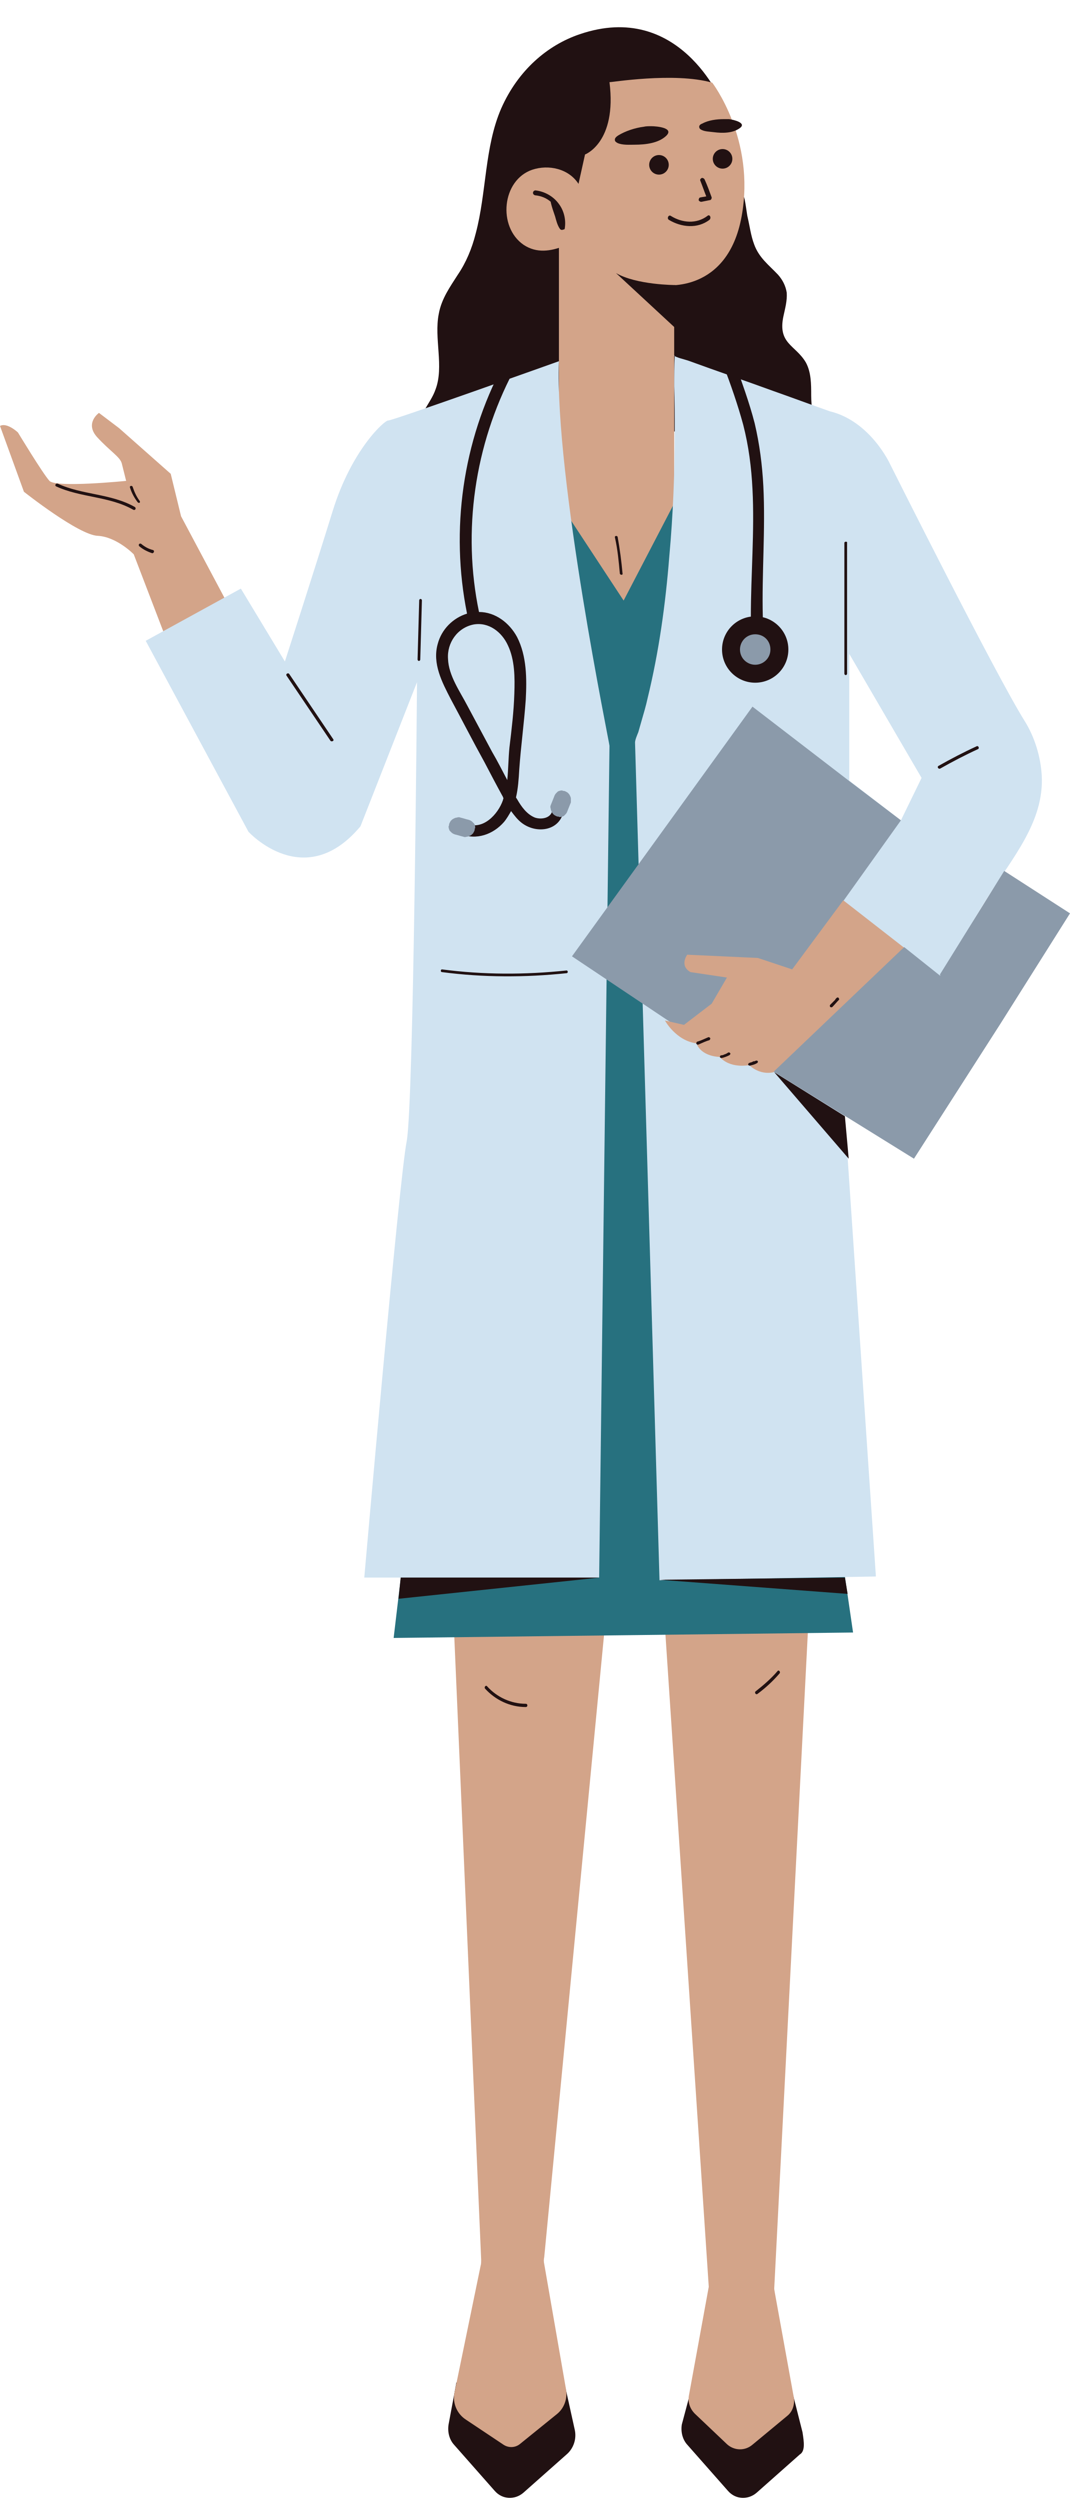 <?xml version="1.0" encoding="UTF-8" standalone="no"?><svg xmlns="http://www.w3.org/2000/svg" xmlns:xlink="http://www.w3.org/1999/xlink" fill="#000000" height="459.6" preserveAspectRatio="xMidYMid meet" version="1" viewBox="0.0 -5.0 196.8 459.6" width="196.8" zoomAndPan="magnify"><g id="change1_4"><path d="M127.4,433.2l-2,7.5c-0.2,1.3,0.1,2.7,1,3.7l7.5,8.5c1.4,1.6,3.7,1.7,5.3,0.3l7.9-7c1-0.6,0.8-2.2,0.5-4.1 l-2.1-8.3L127.4,433.2z" fill="#211112"/></g><g id="change1_5"><path d="M83.9,433.2l-1.4,7.5c-0.2,1.3,0.1,2.7,1,3.7l7.5,8.5c1.4,1.6,3.7,1.7,5.3,0.3l7.9-7 c1.3-1.1,1.9-2.9,1.5-4.6l-1.9-8.6H83.9z" fill="#211112"/></g><g id="change1_3"><path d="M76.9,74.1c0,0,0,0.1,0,0.1c5.4,0.8,11,0.5,16.4,0.6c11.8,0.2,23.5-0.1,35.3-0.7c2.6-0.1,5.3-0.1,7.9-0.1 c4.3,0,9.3,1,13.5-0.3c-0.4-2.1-0.8-3.8-0.8-6c0-2.1,0-4.3-1-6.1c-1.9-3.2-5.2-3.4-4.1-8.5c0.3-1.4,0.7-2.8,0.6-4.3 c-0.2-1.3-0.8-2.4-1.6-3.3c-1.7-1.8-3.5-3.1-4.4-5.6c-0.6-1.6-0.8-3.3-1.2-5c-0.1-0.3-0.5-3.7-0.7-3.7c-4.8-1.1-8.2,2.1-13,1.1 c5.2-4.7,9-10.8,8.9-18.6c0,0-7.7-18.7-26.1-12.4c-5.9,2-11.3,6.6-14.4,13.6c-3.1,7.1-2.7,15.5-4.7,23c-0.7,2.8-1.8,5.4-3.3,7.6 c-1.4,2.2-3,4.4-3.5,7.2c-0.9,4.5,1,9.7-0.6,13.9C79.2,69.2,77,71,76.9,74.1z" fill="#211112"/></g><g id="change2_6"><path d="M131,10.2c0,0,8,10.4,5.4,24.6c-2.6,14.2-14.2,12.6-14.2,12.6s-16.7-8-16.7-8c-0.1-0.1-1.5,0.8-1.7,0.8 c-2.5,1-5.1,1.4-7.5-0.2c-4.8-3.3-4-11.9,1.6-13.8c3-1,6.7-0.2,8.5,2.6l1.2-5.4c0,0,5.9-2.2,4.5-13.3C112.1,10.2,124,8.2,131,10.2z" fill="#d3a489"/></g><g id="change2_1"><path d="M102.8 36.4H124V107.6H102.8z" fill="#d3a489"/></g><g id="change1_31"><circle cx="121.2" cy="25.3" fill="#211112" r="1.8"/></g><g id="change1_1"><circle cx="132.9" cy="24.2" fill="#211112" r="1.8"/></g><g id="change1_32"><path d="M118.4,18.3c-1.6,0.2-3.4,0.8-4.7,1.6c-0.3,0.2-0.7,0.5-0.6,0.9c0,0.2,0.3,0.4,0.5,0.5 c0.9,0.4,2.2,0.3,3.1,0.3c2.1,0,4.4-0.3,5.8-1.6c1.6-1.5-1.7-1.8-2.7-1.8C119.3,18.2,118.8,18.2,118.4,18.3z" fill="#211112"/></g><g id="change1_28"><path d="M133.1,16.9c-1.3,0-2.8,0.2-3.9,0.8c-0.3,0.1-0.6,0.3-0.6,0.6c0,0.2,0.1,0.4,0.3,0.5 c0.6,0.4,1.7,0.4,2.4,0.5c1.6,0.2,3.4,0.2,4.7-0.7c1.5-1-1.1-1.6-1.9-1.7C133.8,16.9,133.5,16.9,133.1,16.9z" fill="#211112"/></g><g id="change1_27"><path d="M130.9,31.3c-0.4-1.1-0.8-2.2-1.3-3.3c-0.1-0.2-0.3-0.3-0.5-0.3c-0.2,0.1-0.4,0.3-0.3,0.5 c0.4,1,0.7,1.9,1.1,2.9c-0.4,0.1-0.7,0.1-1.1,0.2c-0.2,0-0.3,0.3-0.3,0.5c0.1,0.2,0.3,0.3,0.5,0.3c0.5-0.1,1-0.2,1.5-0.3 C130.8,31.8,130.9,31.5,130.9,31.3z" fill="#211112"/></g><g id="change1_30"><path d="M130.1,34.7c-2,1.5-4.6,1.3-6.7,0c-0.4-0.3-0.8,0.4-0.4,0.7c2.3,1.4,5.3,1.7,7.5,0 C130.9,35,130.5,34.3,130.1,34.7z" fill="#211112"/></g><g id="change1_29"><path d="M103.6,37.2C103.6,37.2,103.6,37.2,103.6,37.2c-0.2,0.1-0.4,0.1-0.6-0.1c-0.5-0.7-0.7-1.6-0.9-2.3 c-0.3-0.9-0.6-1.7-0.8-2.6c0,0,0-0.1,0-0.1c-0.8-0.7-1.8-1.1-2.9-1.2C97.8,30.7,98,30,98.5,30c1.7,0.2,3.3,1.1,4.3,2.5 c0.9,1.2,1.3,2.8,1.1,4.3C103.9,37.1,103.8,37.2,103.6,37.2z" fill="#211112"/></g><g id="change1_2"><path d="M124.2,47.4c0,0-7.1,0-10.9-2.2l10.8,10C124,55.2,133.5,54.7,124.2,47.4z" fill="#211112"/></g><g id="change2_2"><path d="M42.3,106.8l-9-16.9l-1.9-7.8l-9.5-8.4l-3.7-2.8c0,0-2.7,1.9-0.3,4.5c2.4,2.6,4.2,3.6,4.5,4.8 c0.3,1.2,0.8,3.2,0.8,3.2s-12.9,1.3-14.1,0s-5.8-8.9-5.8-8.9S1.3,72.6,0,73.3l4.4,12.1c0,0,10.1,8,13.6,8.1c3.5,0.2,6.6,3.4,6.6,3.4 l7.4,19.3L42.3,106.8z" fill="#d3a489"/></g><g id="change2_3"><path d="M83.5,294.6l5,115.8c0,0.4,0,0.8-0.1,1.1l-4.8,23.3c-0.4,1.9,0.4,3.9,2.1,5l6.9,4.6c0.9,0.6,2.1,0.6,3-0.1 l6.8-5.5c1.4-1.1,2-2.9,1.7-4.6l-4-23c-0.1-0.4-0.1-0.9,0-1.3l11.1-115.4H83.5z" fill="#d3a489"/></g><g id="change2_4"><path d="M122.3,294.1l8.1,121.9c0,0.3,0.2-1.8,0.1-1.4l-3.8,20.8c-0.2,1.2,0.2,2.4,1.1,3.3l5.9,5.6 c1.3,1.2,3.3,1.3,4.7,0.1l6.4-5.3c1-0.8,1.4-2.1,1.2-3.4l-3.5-19.3c-0.1-0.7-0.1-0.5-0.1-0.7l6.2-120.9L122.3,294.1z" fill="#d3a489"/></g><g id="change3_1"><path d="M114.7 105.4L98 80 72.4 296.1 156.9 295.1 126.1 83.5z" fill="#27717f"/></g><g id="change4_1"><path d="M102.8,61.4c0,0-30.8,11-31.4,10.9c-0.6-0.1-6.7,5.3-10.2,16.6c-3.5,11.3-8.8,27.7-8.8,27.7l-8.1-13.4 l-17.5,9.6l18.9,35.1c0,0,10.3,11.3,20.6-1l10.4-26.5c0,0-0.6,77.4-1.9,84.4c-1.4,7-7.8,80.2-7.8,80.2h43.2l1.9-152.9 C112.2,132.1,102,82.9,102.8,61.4z" fill="#d0e3f1"/></g><g id="change4_2"><path d="M191.6,137.5c-0.2-3.4-1.3-7-3.1-9.9c-5.3-8.4-24.8-47.3-24.8-47.3s-3.6-7.9-11.1-9.7 c-3.4-1.2-6.9-2.5-10.3-3.7c-5.2-1.9-10.5-3.7-15.7-5.6c-0.9-0.3-2-0.5-2.8-1c0,0,0.3,0.1,0.3,0.1c-0.1,1.9-0.1,3.7-0.1,5.6 c0.1,2.7,0.1,5.5,0.1,8.2c0,7.7-0.3,15.4-1,23.1c-0.7,8.8-1.9,17.5-4,26.1c-0.3,1.4-0.7,2.7-1.1,4.1c-0.2,0.7-0.4,1.4-0.6,2.1 c-0.2,0.5-0.6,1.4-0.6,1.9c0,0,4.5,154,4.5,154l39.8-0.7l-8.2-121.4l-1-4.9c0,0,20.9,16,20.9,16c3-4.7,5.9-9.9,8.9-14.6 C186.1,152.8,192.1,146.1,191.6,137.5z M165.7,145.8l-9.5-7.3v-23.3l13.3,22.8L165.7,145.8z" fill="#d0e3f1"/></g><g id="change5_1"><path d="M156.1 138.5L138.4 124.9 105.2 170.8 126.9 185.3 144.2 175.9 165.7 145.8 156.1 138.5z" fill="#8b9aaa"/></g><g id="change5_2"><path d="M156.1 138.5L165.7 145.8 156.1 138.5z" fill="#8b9aaa"/></g><g id="change2_5"><path d="M155.1,160.5l-9.4,12.7l-6.3-2.1l-13-0.6c0,0-1.5,2,0.6,3.2l6.7,1l-2.8,4.8l-5.1,3.9l-3.5-0.8 c0,0,2,3.7,5.8,4.2c0,0,0.6,2.3,4.3,2.5c0,0,1.5,2.1,5.4,1.5c0,0,1.8,1.9,4.5,1.3c0,0,11.9-11.3,12.7-12 c0.8-0.6,11.4-10.8,11.4-10.8L155.1,160.5z" fill="#d3a489"/></g><g id="change5_3"><path d="M142.3 192L168.1 208 184 183.2 166.3 169.1z" fill="#8b9aaa"/></g><g id="change5_4"><path d="M184,183.2l12.8-20.3l-12.1-7.8l-11.8,19C172.8,174.2,175.1,185.6,184,183.2z" fill="#8b9aaa"/></g><g id="change1_6"><path d="M101.6,143.9c-0.2,1.5-2,1.8-3.2,1.4c-1.5-0.6-2.5-2-3.3-3.4c-0.1-0.1-0.1-0.2-0.2-0.3 c0.4-1.7,0.5-3.4,0.6-5.1c0.3-4.3,0.9-8.6,1.2-12.9c0.2-3.8,0.2-8-1.6-11.5c-1.4-2.6-4-4.6-7-4.6c-3.1-14.9-0.8-30.7,6.3-44.2 c0.7-1.2-1.2-2.3-1.9-1.1c-7.4,13.9-9.7,30.2-6.6,45.6c-2.6,0.8-4.7,2.9-5.4,5.6c-1,3.6,0.8,7,2.4,10.1c2.1,3.9,4.1,7.8,6.2,11.6 c1.1,2.1,2.2,4.2,3.3,6.2c0.1,0.1,0.1,0.3,0.2,0.4c0,0.1-0.1,0.3-0.1,0.4c-0.9,2.6-3.7,5.6-6.7,4.3c-1.3-0.5-2.4,1.3-1.1,1.9 c2.9,1.2,6,0.1,8-2.2c0.5-0.6,0.9-1.3,1.3-2c0.6,0.8,1.2,1.6,2,2.2c2.8,2.1,7.2,1.4,7.7-2.5C104,142.6,101.8,142.6,101.6,143.9z M90.5,133.2c-1.5-2.8-3-5.6-4.5-8.4c-1.4-2.7-3.5-5.6-3.6-8.7c-0.2-2.9,1.7-5.7,4.7-6.3c2.8-0.5,5.2,1.4,6.3,3.8 c1.3,2.7,1.3,6,1.2,8.9c-0.1,3.3-0.5,6.6-0.9,9.9c-0.2,2-0.2,4-0.4,6C92.4,136.7,91.5,134.9,90.5,133.2z" fill="#211112"/></g><g id="change1_7"><path d="M140.4,84.4c-0.2-3.9-0.7-7.8-1.6-11.6c-1-3.9-2.4-7.6-3.7-11.4c-0.5-1.3-2.6-0.7-2.1,0.6 c1.4,3.7,2.7,7.4,3.7,11.1c1,3.9,1.5,7.8,1.7,11.8c0.4,7.8-0.3,15.7-0.3,23.5c0,1.4,2.2,1.4,2.2,0 C140.1,100.4,140.8,92.4,140.4,84.4z" fill="#211112"/></g><g id="change1_8"><circle cx="138.9" cy="114.4" fill="#211112" r="6.1"/></g><g id="change5_5"><path d="M138.9,117.2c-1.5,0-2.8-1.2-2.8-2.8c0-1.5,1.2-2.8,2.8-2.8s2.8,1.2,2.8,2.8 C141.7,116,140.4,117.2,138.9,117.2z" fill="#8b9aaa"/></g><g id="change5_6"><path d="M105,141.8c0-0.2-0.1-0.4-0.2-0.6c-0.1-0.2-0.2-0.3-0.4-0.5c-0.2-0.1-0.3-0.2-0.6-0.3c-0.1,0-0.3,0-0.4-0.1 c-0.3,0-0.6,0.1-0.8,0.2l-0.3,0.3c-0.2,0.2-0.3,0.4-0.4,0.7c-0.2,0.5-0.4,1-0.6,1.5c-0.1,0.2-0.1,0.4,0,0.7c0,0.2,0.1,0.4,0.2,0.6 c0.1,0.2,0.2,0.3,0.4,0.5c0.2,0.1,0.3,0.2,0.6,0.3c0.1,0,0.3,0,0.4,0.1c0.3,0,0.6-0.1,0.8-0.2c0.1-0.1,0.2-0.2,0.3-0.3 c0.2-0.2,0.3-0.4,0.4-0.7c0.2-0.5,0.4-1,0.6-1.5C105,142.2,105,142,105,141.8z" fill="#8b9aaa"/></g><g id="change5_7"><path d="M87.2,146.4l-0.3-0.3c-0.2-0.2-0.4-0.3-0.7-0.4c-0.5-0.1-1-0.3-1.5-0.4c-0.2-0.1-0.4-0.1-0.7,0 c-0.2,0-0.4,0.1-0.6,0.2c-0.2,0.1-0.3,0.2-0.5,0.4c-0.1,0.2-0.2,0.3-0.3,0.6c0,0.1,0,0.3-0.1,0.4c0,0.3,0.1,0.6,0.2,0.8 c0.1,0.1,0.2,0.2,0.3,0.3c0.2,0.2,0.4,0.3,0.7,0.4c0.5,0.1,1,0.3,1.5,0.4c0.2,0.1,0.4,0.1,0.7,0c0.2,0,0.4-0.1,0.6-0.2 c0.2-0.1,0.3-0.2,0.5-0.4c0.1-0.2,0.2-0.3,0.3-0.6c0-0.1,0-0.3,0.1-0.4C87.4,147,87.4,146.7,87.2,146.4z" fill="#8b9aaa"/></g><g id="change1_9"><path d="M155.3,94.8v24c0,0.4,0.5,0.4,0.5,0v-24C155.9,94.5,155.3,94.5,155.3,94.8z" fill="#211112"/></g><g id="change1_10"><path d="M77.1,105.4c-0.1,3.6-0.2,7.2-0.3,10.8c0,0.4,0.5,0.4,0.5,0c0.1-3.6,0.2-7.2,0.3-10.8 C77.6,105,77.1,105,77.1,105.4z" fill="#211112"/></g><g id="change1_11"><path d="M61.3,130.9c-2.7-4-5.4-8-8.1-12c-0.2-0.3-0.7,0-0.5,0.3l8.1,12C61,131.4,61.5,131.2,61.3,130.9z" fill="#211112"/></g><g id="change1_12"><path d="M154.2,178.4c-0.1-0.1-0.3,0-0.4,0.1c0,0,0,0.1-0.1,0.1c0,0,0,0,0,0c0,0,0,0,0,0c0,0.1-0.1,0.1-0.1,0.2 c-0.1,0.1-0.2,0.2-0.3,0.3c-0.2,0.2-0.4,0.4-0.6,0.6c-0.1,0.1-0.1,0.3,0,0.4c0.1,0.1,0.3,0.1,0.4,0c0.4-0.4,0.8-0.9,1.2-1.3 C154.4,178.7,154.3,178.5,154.2,178.4z" fill="#211112"/></g><g id="change1_13"><path d="M130.6,185.8c-0.1-0.1-0.2-0.2-0.4-0.1c-0.7,0.3-1.3,0.6-2,0.8c-0.1,0.1-0.2,0.3-0.1,0.4 c0.1,0.1,0.2,0.2,0.4,0.1c0.7-0.3,1.3-0.6,2-0.8C130.6,186.1,130.7,185.9,130.6,185.8z" fill="#211112"/></g><g id="change1_14"><path d="M134.3,188.6c-0.1-0.1-0.2-0.2-0.4-0.1c-0.1,0.1-0.2,0.1-0.3,0.2c-0.1,0-0.1,0-0.2,0.1c0.1,0,0,0,0,0 c0,0-0.1,0-0.1,0c-0.2,0.1-0.4,0.2-0.7,0.2c-0.1,0-0.2,0.2-0.2,0.3c0,0.1,0.2,0.2,0.3,0.2c0.5-0.1,1-0.3,1.4-0.5 C134.3,188.9,134.4,188.7,134.3,188.6z" fill="#211112"/></g><g id="change1_15"><path d="M139.4,190.1c-0.1-0.1-0.2-0.2-0.4-0.1c-0.1,0-0.2,0.1-0.3,0.1c0,0,0,0,0,0c0,0,0,0-0.1,0 c-0.1,0-0.1,0-0.2,0.1c-0.2,0.1-0.4,0.1-0.6,0.2c-0.1,0-0.2,0.2-0.2,0.3c0,0.1,0.2,0.2,0.3,0.2c0.4-0.1,0.9-0.2,1.2-0.4 C139.4,190.4,139.4,190.2,139.4,190.1z" fill="#211112"/></g><g id="change1_16"><path d="M113.6,93.7c-0.1-0.3-0.6-0.2-0.5,0.1c0.5,2.2,0.7,4.4,0.9,6.6c0,0.3,0.6,0.4,0.5,0 C114.3,98.2,114,95.9,113.6,93.7z" fill="#211112"/></g><g id="change1_17"><path d="M24.8,88.2c-4.4-2.5-9.7-2.2-14.2-4.3c-0.3-0.1-0.6,0.3-0.3,0.5c4.5,2.1,9.8,1.8,14.2,4.3 C24.9,88.9,25.1,88.4,24.8,88.2z" fill="#211112"/></g><g id="change1_18"><path d="M25.7,87.1c-0.6-0.8-1-1.7-1.3-2.6c-0.1-0.3-0.6-0.2-0.5,0.1c0.3,1,0.8,1.9,1.4,2.7c0.1,0.1,0.2,0.2,0.4,0.1 C25.7,87.4,25.8,87.3,25.7,87.1z" fill="#211112"/></g><g id="change1_19"><path d="M28.1,96.1c-0.8-0.2-1.5-0.6-2.1-1.1c-0.1-0.1-0.3-0.1-0.4,0c-0.1,0.1-0.1,0.3,0,0.4c0.7,0.6,1.5,1,2.4,1.3 C28.3,96.7,28.5,96.2,28.1,96.1z" fill="#211112"/></g><g id="change1_20"><path d="M179.6,132.2c-2.4,1.1-4.7,2.3-7,3.6c-0.3,0.2,0,0.6,0.3,0.5c2.3-1.3,4.6-2.5,7-3.6 C180.2,132.5,179.9,132,179.6,132.2z" fill="#211112"/></g><g id="change1_21"><path d="M143,302.2c-1.2,1.4-2.6,2.6-4,3.7c-0.3,0.2,0,0.7,0.3,0.5c1.5-1.1,2.9-2.4,4.1-3.8 C143.6,302.3,143.2,301.9,143,302.2z" fill="#211112"/></g><g id="change1_22"><path d="M96.7,308.2c-2.7,0-5.3-1.2-7.1-3.2c-0.2-0.3-0.6,0.1-0.4,0.4c1.9,2.1,4.6,3.4,7.5,3.4 C97.1,308.8,97.1,308.2,96.7,308.2z" fill="#211112"/></g><g id="change1_23"><path d="M104.2,173.4c-7.6,0.8-15.3,0.8-22.9-0.2c-0.3,0-0.3,0.5,0,0.5c7.6,1,15.3,1,22.9,0.2 C104.5,173.9,104.5,173.4,104.2,173.4z" fill="#211112"/></g><g id="change1_24"><path d="M142.4 192.1L156.1 208 155.4 200.2z" fill="#211112"/></g><g id="change1_25"><path d="M121.3 285.4L155.9 288 155.4 285z" fill="#211112"/></g><g id="change1_26"><path d="M73.7 285L73.3 288.9 110.3 285z" fill="#211112"/></g></svg>
